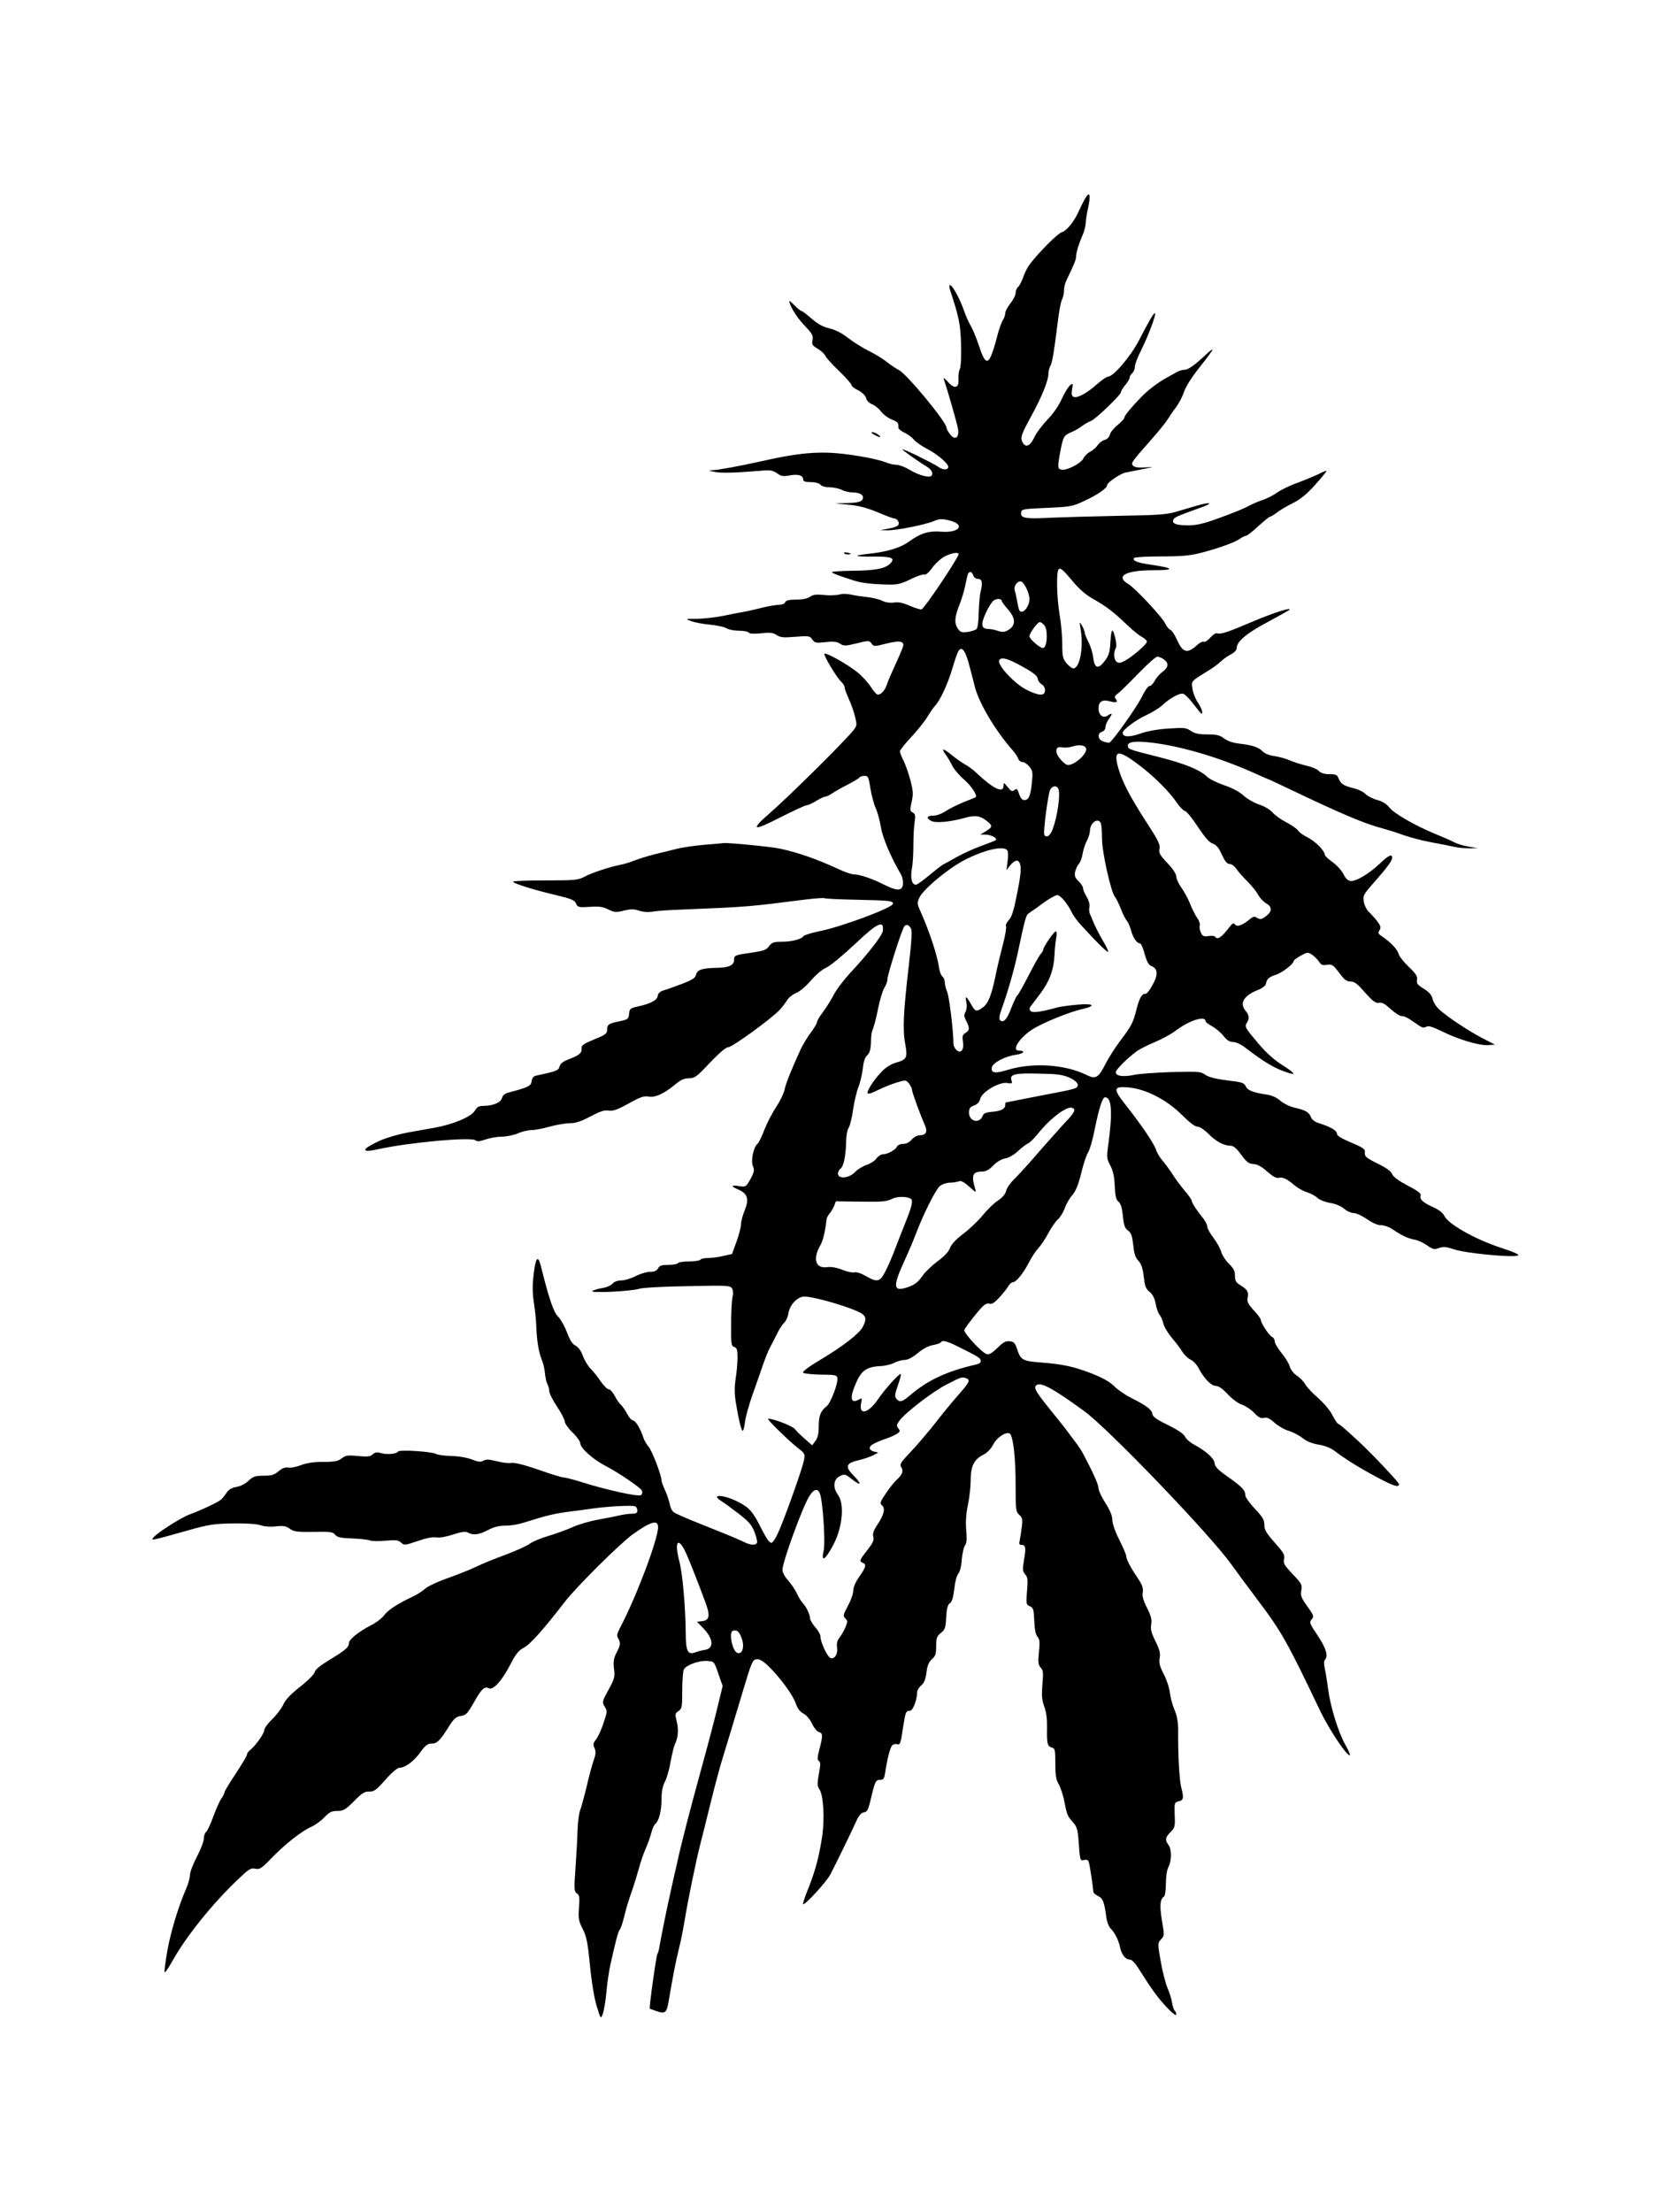 <?xml version="1.0" standalone="no"?>
<!DOCTYPE svg PUBLIC "-//W3C//DTD SVG 20010904//EN"
 "http://www.w3.org/TR/2001/REC-SVG-20010904/DTD/svg10.dtd">
<svg version="1.0" xmlns="http://www.w3.org/2000/svg"
 width="968pt" height="1280pt" viewBox="0 0 968 1280"
 preserveAspectRatio="xMidYMid meet">
<g transform="translate(0,1280) scale(0.1,-0.1)"
fill="#000000" stroke="none">
<path d="M6288 11660 c-9 -14 -27 -47 -39 -75 -28 -65 -73 -121 -102 -129 -22
-5 -136 -120 -185 -185 -13 -17 -30 -50 -38 -75 -9 -25 -22 -50 -30 -57 -8 -6
-14 -22 -14 -34 0 -12 -13 -39 -30 -60 -16 -21 -30 -46 -30 -57 0 -10 -6 -29
-14 -41 -8 -12 -21 -49 -30 -82 -8 -33 -22 -82 -32 -108 -24 -69 -43 -60 -75
38 -14 44 -36 96 -47 116 -12 19 -31 62 -42 94 -23 66 -66 145 -80 145 -5 0
-5 -12 0 -27 53 -161 61 -202 64 -318 2 -71 -1 -128 -7 -140 -6 -11 -9 -37 -8
-58 4 -54 -23 -61 -62 -16 -16 19 -27 26 -23 16 22 -66 77 -257 82 -287 9 -52
-16 -71 -45 -34 -12 15 -21 32 -21 38 0 34 -233 315 -277 335 -14 7 -44 27
-67 45 -22 18 -70 48 -106 65 -36 18 -90 52 -120 75 -35 28 -74 48 -109 56
-38 9 -67 25 -102 56 -28 24 -53 44 -58 44 -5 0 -23 14 -40 32 -17 17 -31 29
-31 26 0 -25 41 -93 86 -140 47 -49 53 -60 48 -86 -5 -25 -1 -32 30 -50 20
-12 39 -30 43 -39 3 -10 39 -50 80 -89 40 -39 73 -76 73 -83 0 -6 17 -20 39
-30 23 -12 41 -30 45 -44 3 -15 18 -30 36 -37 17 -7 40 -26 51 -42 12 -16 39
-36 60 -45 37 -14 43 -22 40 -49 0 -5 15 -18 35 -28 21 -9 45 -28 56 -41 10
-13 44 -36 74 -52 56 -28 124 -85 124 -104 0 -20 -30 -20 -57 -1 -30 21 -195
102 -208 102 -8 0 87 -68 137 -98 30 -18 42 -38 32 -54 -10 -16 -75 1 -127 33
-27 16 -61 29 -76 29 -16 0 -46 7 -67 16 -21 9 -87 24 -148 34 -203 34 -316
28 -581 -32 -117 -26 -232 -47 -270 -49 -25 -1 -23 -3 13 -10 40 -8 122 -5
269 7 53 5 67 2 92 -15 24 -18 36 -19 74 -12 48 9 77 0 77 -24 0 -11 12 -15
44 -15 26 0 48 -6 56 -15 7 -9 29 -15 54 -15 22 0 54 -7 70 -15 15 -8 45 -15
66 -15 45 0 69 -22 50 -45 -9 -10 -34 -15 -84 -16 l-71 -2 80 -8 c56 -5 105
-18 165 -43 47 -20 90 -36 96 -36 18 0 34 -24 25 -38 -4 -7 -30 -17 -57 -21
l-49 -9 42 -1 c51 -1 215 31 268 53 33 14 47 15 88 5 98 -23 65 -74 -43 -66
-74 6 -120 -8 -190 -59 -49 -35 -127 -58 -233 -69 -38 -4 -66 -9 -63 -12 3 -3
45 -5 93 -4 104 1 127 -8 99 -38 -29 -32 -88 -43 -223 -44 -67 -1 -120 -5
-117 -8 4 -7 41 -21 129 -49 43 -14 106 -21 200 -23 49 -1 72 4 127 31 36 18
72 30 80 27 8 -3 26 12 45 39 18 25 50 54 72 66 40 20 81 27 81 13 -1 -20
-196 -312 -214 -319 -7 -3 -37 7 -68 20 -41 18 -66 23 -92 19 -23 -3 -48 0
-70 11 -19 9 -59 18 -88 21 -29 3 -70 9 -91 14 -23 5 -51 6 -69 0 -17 -4 -57
-6 -88 -2 -45 4 -63 2 -81 -11 -15 -10 -44 -16 -80 -16 -41 0 -58 -4 -63 -15
-3 -9 -19 -15 -38 -15 -18 -1 -60 -8 -93 -16 -33 -9 -80 -19 -105 -24 -25 -4
-80 -15 -123 -24 -43 -9 -111 -16 -150 -17 -71 0 -72 -1 -36 -13 19 -8 69 -17
110 -21 40 -4 84 -13 96 -21 12 -8 45 -14 72 -14 27 0 53 -5 56 -11 5 -7 29
-8 71 -4 52 6 69 4 90 -10 22 -14 40 -16 109 -10 78 6 84 5 98 -16 14 -20 21
-21 76 -15 47 5 66 3 84 -9 22 -14 31 -14 97 2 69 17 73 17 86 -1 12 -18 16
-18 83 -1 73 18 101 16 101 -8 0 -8 -20 -56 -44 -108 -24 -52 -47 -105 -51
-119 -9 -32 -34 -60 -52 -60 -7 0 -25 19 -40 43 -14 23 -48 61 -76 84 -52 44
-185 119 -194 110 -7 -8 71 -138 96 -161 12 -11 21 -26 21 -34 0 -8 11 -38 24
-66 13 -28 29 -74 36 -102 12 -49 12 -53 -9 -80 -50 -63 -374 -384 -488 -483
-112 -97 -94 -103 65 -21 76 38 144 70 152 70 8 0 33 11 55 25 22 13 46 25 53
25 8 0 26 9 40 19 15 10 55 33 89 50 34 18 65 36 68 41 4 6 17 10 30 10 21 0
24 -6 34 -72 7 -40 20 -92 31 -115 11 -24 24 -73 30 -110 10 -61 57 -173 116
-273 8 -14 13 -38 12 -55 -4 -42 -32 -43 -109 -5 -68 35 -142 60 -176 60 -13
0 -51 13 -85 29 -130 60 -239 98 -343 120 -50 11 -297 35 -325 32 -8 -1 -60
-6 -115 -10 -55 -5 -127 -15 -160 -24 -33 -8 -91 -23 -130 -32 -38 -10 -90
-26 -115 -36 -25 -10 -61 -21 -80 -24 -57 -11 -162 -45 -205 -68 -37 -20 -55
-22 -227 -22 -104 0 -188 -3 -188 -7 0 -10 121 -48 245 -77 93 -22 112 -30
120 -50 9 -21 14 -23 80 -19 55 4 78 0 107 -15 34 -17 44 -18 89 -7 41 10 59
10 89 0 25 -8 55 -10 82 -5 24 4 95 9 158 11 392 16 389 16 720 58 58 7 109
11 114 8 5 -3 90 -7 190 -9 189 -4 206 -6 206 -23 0 -22 -296 -133 -422 -158
-49 -10 -93 -24 -97 -30 -11 -18 -68 -32 -128 -32 -43 0 -54 -4 -70 -25 -15
-21 -31 -27 -88 -36 -113 -16 -115 -17 -115 -44 0 -31 -30 -45 -103 -46 -84
-2 -110 -11 -117 -39 -5 -20 -20 -30 -80 -53 -41 -16 -89 -33 -107 -38 -21 -6
-33 -17 -35 -32 -3 -25 -40 -45 -113 -61 -46 -10 -50 -14 -53 -43 -3 -30 -7
-33 -55 -43 -64 -13 -72 -19 -72 -50 0 -21 -10 -29 -75 -55 -62 -26 -75 -35
-73 -52 3 -26 -13 -40 -74 -63 -34 -13 -49 -25 -53 -41 -6 -24 -16 -28 -137
-54 -14 -3 -23 -14 -25 -32 -3 -27 -19 -35 -124 -63 -32 -8 -43 -16 -48 -35
-7 -26 -53 -45 -111 -45 -22 0 -34 -7 -46 -28 -21 -35 -123 -78 -232 -98 -45
-8 -120 -21 -167 -30 -47 -9 -115 -29 -153 -46 -108 -50 -110 -72 -5 -48 173
38 536 72 561 51 11 -8 24 -7 58 5 24 8 66 16 93 16 28 0 70 9 94 19 24 11 59
19 78 19 19 0 67 9 106 20 40 11 93 20 118 20 33 0 65 11 118 39 57 30 81 38
106 34 25 -4 50 5 116 41 67 38 89 45 115 40 38 -7 90 17 154 70 32 27 52 36
79 36 34 0 45 8 122 90 57 59 93 90 107 90 23 0 255 169 298 217 14 15 33 40
42 55 9 15 33 34 53 42 20 8 57 39 85 72 28 32 66 65 90 75 22 10 95 70 162
133 134 127 172 145 164 78 -4 -27 -85 -132 -193 -247 -36 -40 -78 -95 -92
-124 -15 -28 -42 -72 -61 -97 -19 -25 -35 -52 -35 -59 0 -7 -16 -34 -35 -60
-20 -25 -46 -70 -60 -98 -57 -127 -85 -195 -93 -234 -5 -23 -28 -69 -50 -102
-22 -33 -52 -92 -67 -130 -14 -38 -32 -74 -39 -80 -24 -20 -40 -97 -27 -129
10 -24 8 -34 -14 -75 -26 -46 -27 -47 -66 -41 -48 8 -50 -1 -4 -20 53 -23 63
-55 37 -119 -12 -29 -22 -66 -22 -82 0 -17 -12 -62 -26 -101 l-26 -71 -50 -11
c-27 -7 -67 -12 -88 -12 -21 0 -42 -4 -45 -10 -3 -5 -33 -10 -65 -10 -32 0
-62 -4 -65 -10 -3 -5 -28 -10 -55 -10 -39 0 -52 -4 -60 -20 -8 -14 -21 -20
-46 -20 -19 0 -57 -11 -84 -25 -27 -14 -65 -25 -83 -25 -21 0 -41 -7 -51 -19
-9 -10 -36 -22 -59 -25 -23 -4 -49 -11 -57 -17 -20 -14 225 -2 272 13 18 6
141 13 280 15 237 5 247 4 257 -15 6 -12 7 -31 2 -48 -4 -16 -8 -86 -8 -156
-1 -116 1 -128 18 -133 16 -5 19 -16 19 -63 0 -31 -5 -86 -11 -122 -7 -46 -7
-84 1 -135 15 -94 32 -165 40 -165 4 0 10 23 13 50 3 28 22 95 40 148 19 53
47 133 62 177 15 44 34 91 42 105 8 14 25 48 39 76 13 28 33 59 43 68 11 10
23 36 26 58 8 44 43 85 82 94 32 8 222 -43 316 -84 52 -23 58 -41 32 -91 -19
-38 -117 -114 -247 -191 -70 -42 -104 -68 -98 -74 5 -5 51 -10 102 -11 80 0
93 -3 96 -18 6 -29 -38 -146 -62 -165 -35 -27 -46 -55 -46 -119 0 -41 -6 -65
-19 -82 l-19 -25 -42 37 c-23 20 -49 45 -57 56 -12 18 -123 61 -156 61 -12 0
120 -129 178 -174 34 -26 36 -31 30 -65 -7 -40 -89 -274 -139 -396 -19 -47
-39 -81 -49 -83 -11 -2 -28 21 -58 80 -50 100 -69 122 -134 156 -86 44 -167
48 -97 4 15 -9 60 -42 99 -72 58 -45 75 -64 91 -105 11 -27 17 -56 15 -62 -7
-18 -38 -16 -81 6 -20 10 -91 40 -157 66 -126 50 -194 78 -235 98 -17 9 -27
25 -32 52 -5 22 -17 59 -28 82 -11 24 -20 48 -20 55 0 30 -54 171 -75 196 -12
15 -26 38 -30 52 -15 49 -46 100 -60 100 -8 0 -23 17 -34 38 -11 21 -27 44
-36 52 -9 8 -25 31 -36 52 -11 21 -26 38 -34 38 -9 0 -30 21 -48 47 -17 26
-44 59 -58 73 -14 14 -34 46 -44 73 -11 30 -27 52 -43 60 -18 8 -32 31 -49 76
-13 34 -36 76 -51 91 -27 26 -53 102 -102 299 -16 61 -30 41 -41 -60 -7 -57
-6 -106 2 -158 7 -42 13 -103 14 -137 3 -84 14 -148 31 -191 9 -20 17 -55 19
-79 2 -23 8 -51 14 -63 6 -11 11 -30 11 -41 0 -12 20 -53 45 -90 25 -37 45
-76 45 -87 0 -10 20 -39 45 -63 25 -24 45 -53 45 -63 0 -27 73 -92 142 -128
76 -39 209 -129 215 -146 3 -8 1 -19 -5 -25 -12 -12 -204 30 -354 78 -43 13
-85 24 -95 24 -10 0 -76 20 -146 45 -84 29 -138 42 -156 39 -15 -3 -53 1 -85
10 -46 11 -62 12 -77 3 -15 -9 -29 -8 -67 7 -28 11 -75 19 -117 20 -38 1 -79
6 -90 12 -24 14 -213 26 -220 14 -8 -14 -62 -19 -96 -10 -26 8 -37 6 -51 -6
-14 -14 -30 -15 -86 -10 -60 6 -71 4 -94 -14 -21 -16 -41 -20 -107 -20 -55 0
-95 -6 -129 -19 -26 -10 -59 -17 -73 -14 -18 3 -35 -3 -56 -21 -25 -21 -41
-26 -87 -26 -48 0 -60 -4 -87 -29 -18 -18 -47 -32 -70 -36 -28 -5 -45 -15 -57
-33 -9 -15 -24 -33 -32 -40 -18 -16 -118 -63 -182 -86 -49 -18 -186 -105 -209
-133 -17 -20 -17 -20 190 38 130 37 158 41 270 43 80 1 139 -3 161 -11 21 -7
56 -10 88 -6 43 5 58 2 80 -14 24 -17 41 -19 137 -18 97 2 112 0 125 -16 12
-15 32 -20 100 -22 47 -2 93 -7 103 -12 10 -4 50 -5 89 -1 60 5 74 4 90 -11
19 -17 23 -16 96 9 49 17 88 25 109 21 19 -3 58 4 97 17 50 16 70 19 85 11 31
-17 64 -13 117 15 35 18 63 25 98 25 27 -1 77 7 110 18 130 41 174 51 246 61
41 5 109 14 150 20 91 13 228 20 247 13 7 -3 13 -14 13 -24 0 -15 -7 -19 -32
-19 -18 0 -53 -5 -78 -11 -25 -6 -79 -16 -121 -24 -41 -7 -107 -26 -145 -43
-38 -17 -103 -40 -144 -52 -41 -12 -88 -32 -105 -45 -16 -12 -79 -40 -140 -63
-60 -22 -134 -52 -164 -67 -29 -14 -103 -44 -164 -66 -61 -21 -123 -50 -137
-64 -14 -13 -47 -34 -75 -47 -85 -40 -140 -76 -163 -108 -12 -16 -46 -42 -75
-56 -70 -36 -127 -82 -127 -103 0 -24 -21 -42 -116 -99 -52 -32 -80 -55 -82
-69 -2 -11 -37 -47 -84 -84 -56 -44 -86 -76 -98 -104 -10 -22 -39 -60 -64 -84
-25 -24 -46 -53 -46 -63 0 -20 -52 -93 -82 -116 -10 -7 -18 -19 -18 -26 0 -6
-29 -56 -65 -110 -36 -54 -65 -102 -65 -108 0 -5 -8 -22 -18 -36 -11 -15 -31
-62 -47 -104 -15 -43 -34 -83 -41 -89 -8 -6 -14 -24 -14 -40 0 -15 -18 -62
-40 -104 -22 -42 -40 -89 -40 -105 0 -15 -9 -50 -21 -77 -48 -111 -91 -255
-110 -362 -11 -62 -18 -118 -16 -124 2 -6 20 21 42 59 79 143 229 331 382 477
64 61 75 68 100 63 26 -6 36 0 90 56 80 83 177 160 233 185 25 11 61 37 79 57
29 30 42 36 74 36 35 0 47 7 96 56 46 47 62 57 88 56 28 -1 41 8 94 68 37 42
70 70 82 70 33 0 84 38 121 90 29 40 42 50 65 50 32 0 49 17 104 105 26 40 39
51 66 55 29 4 38 14 73 75 45 81 63 98 88 85 25 -13 76 43 125 138 31 61 48
81 78 97 37 19 117 109 237 265 67 87 322 340 395 392 104 74 145 85 145 40 0
-70 -126 -403 -217 -576 -21 -40 -24 -53 -14 -67 15 -26 14 -39 -10 -84 -16
-32 -19 -51 -14 -92 6 -47 3 -58 -32 -122 -37 -68 -38 -71 -22 -97 16 -26 15
-31 -7 -96 -12 -38 -32 -80 -43 -94 -17 -21 -18 -30 -9 -50 9 -20 8 -35 -5
-72 -9 -26 -28 -95 -41 -153 -14 -58 -31 -119 -37 -135 -7 -16 -13 -67 -15
-114 -1 -47 -7 -146 -12 -220 -9 -123 -8 -136 8 -147 15 -10 17 -23 12 -83 -4
-63 -2 -77 22 -123 22 -44 29 -79 42 -212 9 -94 25 -191 39 -235 23 -75 23
-75 35 -45 6 17 16 73 21 125 4 52 15 124 23 160 30 136 45 192 54 203 6 7 17
39 25 72 8 33 19 74 25 90 5 17 17 53 27 80 9 28 25 80 35 116 10 37 27 86 38
110 11 24 25 64 32 89 6 25 17 50 24 55 21 17 36 75 36 142 0 44 6 76 20 103
11 21 26 74 33 117 8 43 19 87 24 98 19 37 23 86 11 133 -10 42 -10 47 10 60
20 13 22 23 22 119 0 57 4 113 10 123 14 25 89 52 136 48 39 -3 39 -3 63 -74
l25 -71 -29 -119 c-15 -65 -59 -231 -97 -369 -70 -255 -113 -421 -142 -555
-10 -41 -26 -113 -36 -160 -20 -86 -58 -278 -64 -316 -2 -11 -6 -26 -10 -32
-7 -11 -49 -314 -44 -316 2 -1 20 -8 41 -15 48 -16 57 -9 68 56 23 137 42 236
59 303 11 41 26 119 35 173 17 106 67 349 90 437 8 30 35 138 60 240 25 102
57 219 70 260 24 77 43 140 124 410 43 143 49 155 71 158 18 2 38 -10 70 -41
67 -65 140 -165 157 -214 10 -30 24 -48 44 -59 17 -8 38 -33 50 -58 11 -24 29
-46 40 -49 23 -6 24 -21 3 -100 -12 -47 -13 -62 -3 -68 10 -6 10 -21 0 -74
-10 -58 -10 -70 4 -91 22 -34 30 -165 16 -265 -18 -120 -39 -201 -81 -307 -21
-50 -34 -92 -30 -92 16 0 133 128 156 170 28 53 122 245 152 312 15 32 28 47
43 50 19 2 25 14 36 58 29 123 32 130 58 130 20 0 24 6 30 43 10 70 28 141 39
155 5 7 18 11 28 9 20 -6 22 -1 38 107 13 80 15 86 39 86 16 0 41 64 41 108 0
10 11 28 24 39 17 15 25 36 30 75 5 41 14 61 32 77 20 17 24 30 24 75 0 47 4
57 27 76 24 19 28 29 31 91 3 52 9 73 22 82 12 8 19 33 25 82 4 41 14 77 23
88 9 11 18 43 20 80 3 34 11 71 18 82 11 15 13 38 8 90 -4 48 -1 95 10 147 9
42 16 107 16 144 0 79 19 118 72 145 24 12 45 34 58 59 23 46 86 83 100 60 18
-30 30 -144 30 -292 0 -145 1 -156 21 -174 18 -16 20 -26 15 -69 -3 -27 -9
-62 -12 -78 -5 -20 -3 -27 9 -27 25 0 28 -15 16 -85 -10 -59 -9 -68 6 -85 15
-17 17 -31 11 -98 -6 -74 -5 -78 16 -87 21 -9 23 -18 26 -85 2 -50 8 -80 19
-92 12 -14 14 -30 8 -88 -6 -60 -4 -74 10 -90 15 -16 16 -31 10 -98 -5 -63 -3
-89 11 -128 12 -33 17 -74 16 -124 -2 -90 2 -106 28 -113 18 -5 20 -14 20 -92
0 -68 4 -94 19 -119 10 -17 24 -58 31 -91 17 -87 19 -93 51 -129 26 -30 29
-42 35 -129 7 -94 8 -96 30 -91 16 4 24 1 28 -13 6 -18 25 -148 26 -170 0 -7
12 -18 27 -25 28 -13 36 -33 48 -121 3 -27 15 -57 25 -67 25 -25 46 -67 55
-110 9 -42 31 -70 57 -70 11 0 31 -21 54 -58 73 -116 110 -167 162 -221 32
-34 52 -48 52 -38 0 9 -4 18 -9 21 -4 3 -11 23 -15 45 -3 22 -15 61 -27 88
-11 26 -29 95 -39 153 -18 104 -18 105 2 127 19 21 20 24 5 110 -14 85 -11
123 12 138 6 3 11 37 11 74 0 42 6 80 15 97 19 37 19 103 0 128 -21 28 -19 43
12 74 25 25 27 32 24 99 -2 70 -2 72 23 79 29 7 31 18 14 84 -10 44 -18 183
-17 325 0 51 -6 85 -21 120 -12 28 -24 73 -27 100 -3 28 -19 76 -36 108 -23
45 -28 65 -23 92 5 27 0 48 -24 97 -24 48 -30 70 -25 98 5 27 -1 49 -24 95
-22 43 -29 68 -25 90 4 24 -2 42 -29 83 -42 61 -67 110 -67 129 0 7 -18 49
-40 93 -24 47 -40 94 -40 114 0 24 -13 56 -40 98 -22 35 -40 73 -40 86 0 20
-32 92 -88 197 -8 17 -25 42 -36 57 -12 15 -34 46 -51 68 -16 22 -62 80 -101
128 -83 102 -100 130 -86 144 24 24 92 -12 278 -147 140 -101 733 -719 853
-888 24 -34 91 -124 148 -200 144 -191 173 -243 366 -647 53 -111 160 -270
173 -257 2 2 -9 28 -26 58 -42 75 -87 221 -100 320 -6 46 -15 102 -20 124 -6
25 -5 44 0 49 22 22 8 67 -41 141 -48 71 -50 77 -35 94 15 16 13 22 -25 75
-35 49 -40 62 -35 92 6 32 3 39 -49 94 -49 51 -56 63 -51 87 6 24 -2 38 -54
96 -49 56 -60 74 -60 103 0 29 -10 46 -55 93 -30 32 -55 67 -55 77 0 30 -18
49 -100 107 -57 40 -76 59 -78 80 -3 28 -46 67 -118 107 -23 12 -47 33 -53 46
-7 16 -41 39 -98 67 -66 32 -89 48 -91 65 -4 25 -33 47 -122 92 -36 18 -81 49
-100 69 -25 25 -65 47 -130 73 -106 41 -169 54 -300 64 -100 8 -111 14 -132
79 -11 33 -18 41 -42 43 -23 3 -38 -5 -71 -38 -32 -31 -48 -40 -63 -36 -29 10
-135 124 -129 140 3 8 31 46 63 86 47 58 62 70 80 66 17 -5 31 4 62 38 22 24
45 53 51 65 7 11 18 21 25 21 19 0 62 53 93 114 14 28 38 65 53 81 16 17 43
57 60 90 18 33 43 69 56 80 13 11 30 40 39 64 8 24 28 58 44 76 20 24 34 58
51 126 12 52 30 105 39 119 10 14 28 77 40 140 25 121 44 180 59 180 38 0 44
-85 20 -263 -12 -85 -11 -91 10 -131 16 -30 24 -64 26 -120 3 -60 8 -80 22
-90 12 -10 20 -34 25 -81 5 -55 11 -72 30 -86 18 -13 24 -31 30 -83 5 -50 12
-73 30 -92 16 -17 25 -42 31 -92 6 -55 12 -71 34 -88 18 -15 29 -37 35 -69 5
-27 15 -56 23 -64 8 -9 17 -31 21 -49 4 -19 26 -55 48 -82 23 -27 51 -63 62
-82 11 -18 33 -39 48 -46 15 -7 34 -27 44 -45 31 -61 75 -107 101 -107 17 0
40 -16 71 -49 26 -28 62 -54 82 -60 19 -6 51 -27 70 -47 26 -27 39 -34 57 -29
18 4 33 -3 62 -29 22 -19 58 -40 81 -46 23 -7 59 -25 79 -41 25 -20 55 -32 94
-39 37 -6 70 -19 94 -37 60 -46 140 -96 243 -151 95 -51 129 -62 129 -41 0 10
-151 170 -230 244 -80 74 -115 105 -122 105 -4 0 -19 22 -33 49 -14 29 -50 71
-85 102 -33 29 -66 64 -73 78 -7 14 -28 36 -47 49 -21 14 -38 36 -43 55 -5 17
-26 52 -48 78 -21 26 -39 56 -39 67 0 11 -7 22 -15 25 -16 7 -65 80 -65 98 0
7 -18 32 -41 56 -32 35 -40 50 -36 71 7 36 0 48 -39 73 -28 17 -34 27 -34 56
0 28 -8 44 -35 70 -19 18 -38 48 -44 67 -5 19 -25 56 -45 82 -20 26 -36 55
-36 65 0 9 -10 30 -22 46 -41 51 -68 92 -68 104 0 6 -20 34 -44 62 -24 29 -55
71 -69 94 -15 23 -39 56 -55 75 -16 18 -34 48 -40 67 -13 37 -84 142 -175 257
-75 95 -72 109 19 101 100 -10 220 -72 307 -159 44 -44 76 -68 90 -68 13 0 39
-17 62 -40 43 -44 90 -70 128 -70 18 0 35 -14 63 -52 32 -44 45 -53 71 -54 22
-1 46 -14 79 -43 33 -29 54 -41 68 -37 23 6 49 -7 93 -45 18 -15 49 -32 69
-38 20 -6 47 -20 60 -32 14 -13 45 -25 74 -30 31 -5 63 -18 81 -33 17 -15 43
-26 57 -26 15 0 49 -16 76 -35 32 -22 61 -35 81 -35 18 0 49 -11 69 -25 52
-35 86 -51 126 -59 19 -3 52 -18 73 -33 34 -24 42 -25 69 -15 24 9 41 7 91 -9
67 -22 332 -47 364 -35 13 5 -17 19 -102 47 -143 47 -296 133 -321 180 -10 21
-33 38 -68 54 -58 26 -79 45 -71 67 4 11 -16 27 -75 57 -54 29 -84 51 -90 67
-6 16 -34 36 -85 61 -65 32 -75 41 -73 62 3 21 -6 28 -79 59 -59 25 -83 40
-83 52 0 18 -34 38 -103 60 -24 7 -42 21 -47 35 -11 29 -32 41 -95 55 -27 6
-63 24 -81 39 -19 18 -50 32 -76 36 -85 13 -115 25 -125 48 -10 21 -22 25
-109 35 -69 9 -107 19 -127 33 -25 18 -38 19 -195 15 -92 -3 -191 -10 -220
-17 -60 -12 -102 -6 -102 16 0 15 65 80 122 122 17 12 64 36 105 53 41 17 94
46 119 65 80 61 174 90 174 55 0 -5 17 -18 38 -29 20 -11 50 -36 65 -55 20
-26 36 -36 56 -36 16 0 45 -13 67 -30 118 -90 175 -124 252 -148 50 -17 38 -1
-36 46 -42 26 -92 71 -132 118 -81 95 -86 103 -71 125 16 27 14 43 -10 73 -33
42 -6 86 74 117 25 10 43 24 46 35 5 29 17 40 60 54 37 12 101 63 101 79 0 4
18 18 40 30 38 21 42 22 65 7 14 -9 32 -27 41 -40 12 -20 21 -24 47 -19 29 4
35 0 70 -46 30 -41 43 -51 66 -51 23 0 40 -13 84 -64 46 -51 61 -62 80 -59 18
4 35 -6 68 -36 24 -22 53 -41 64 -41 19 0 38 -11 98 -53 19 -14 31 -16 44 -9
13 8 35 1 93 -27 94 -47 217 -83 267 -79 l38 3 -70 36 c-85 44 -208 126 -253
168 -18 16 -35 44 -38 61 -5 21 -19 38 -50 58 -37 22 -44 31 -40 52 4 20 -6
35 -48 75 -29 28 -56 62 -59 76 -7 26 -45 66 -97 101 -21 14 -23 19 -13 35 9
16 7 25 -15 54 -15 19 -37 43 -49 54 -11 11 -24 37 -27 57 -6 34 -3 41 56 108
78 88 108 129 108 146 0 25 -20 15 -73 -35 -64 -60 -139 -104 -169 -99 -15 2
-29 16 -40 40 -10 20 -38 51 -63 69 -25 18 -45 37 -45 42 0 23 -53 77 -96 99
-26 13 -52 31 -58 41 -6 10 -36 31 -66 47 -30 15 -67 41 -82 58 -15 17 -48 37
-80 47 -29 10 -69 33 -88 51 -23 21 -63 43 -110 59 -41 14 -86 36 -100 49 -45
43 -131 77 -288 117 -168 42 -172 44 -172 64 0 21 35 27 113 20 178 -17 418
-87 635 -186 35 -16 65 -29 67 -29 2 0 63 -29 137 -64 289 -138 422 -194 523
-220 29 -8 84 -25 122 -39 37 -13 109 -32 158 -41 50 -9 109 -21 132 -26 23
-6 63 -9 90 -9 l48 1 -54 9 c-29 5 -65 16 -80 24 -14 8 -64 30 -111 49 -115
47 -242 120 -267 154 -14 19 -38 34 -68 42 -26 7 -57 23 -69 35 -11 12 -43 28
-71 34 -56 14 -73 25 -86 58 -7 19 -16 23 -52 23 -30 0 -49 6 -61 18 -9 11
-41 24 -72 31 -30 7 -74 21 -97 31 -23 10 -63 21 -90 25 -26 3 -55 15 -65 25
-23 25 -58 37 -131 46 -40 4 -72 15 -93 30 -26 20 -44 24 -97 24 -50 0 -73 5
-96 20 -27 19 -40 20 -130 14 -62 -4 -124 -15 -165 -30 -62 -21 -100 -20 -100
5 0 18 76 75 136 102 34 16 75 41 91 56 47 44 103 74 124 68 11 -4 38 -31 60
-61 23 -30 43 -54 45 -54 11 0 1 32 -21 65 -14 20 -28 56 -31 79 -7 47 -12 41
103 112 18 11 46 32 61 46 15 14 42 33 60 42 19 10 32 24 32 36 0 37 58 86
177 149 65 35 122 67 127 71 20 19 -88 -15 -204 -64 -150 -64 -192 -78 -212
-71 -8 3 -25 -7 -41 -25 -15 -17 -32 -28 -38 -24 -6 3 -23 -5 -37 -18 -57 -53
-84 -46 -117 28 -13 30 -31 57 -40 60 -9 4 -21 19 -28 34 -16 37 -174 206
-214 230 -78 46 -16 80 144 80 125 0 123 12 -6 31 -86 12 -116 23 -105 40 3 5
74 9 157 9 118 0 169 5 227 20 102 26 200 61 230 83 13 9 29 17 35 17 6 0 38
25 70 55 33 30 64 55 68 55 5 0 23 11 40 24 18 14 59 38 93 55 43 21 79 51
127 104 37 41 67 78 67 81 0 4 -21 -4 -47 -18 -27 -13 -81 -35 -121 -50 -41
-14 -94 -40 -119 -57 -25 -18 -64 -37 -87 -44 -22 -7 -57 -22 -76 -33 -19 -11
-92 -41 -161 -66 -101 -37 -139 -46 -190 -46 -69 0 -95 10 -86 32 5 14 21 21
157 70 36 12 58 24 50 25 -15 3 -43 -4 -185 -47 -61 -18 -103 -21 -340 -25
-148 -3 -325 -8 -392 -11 -144 -8 -176 -3 -171 29 3 21 8 22 148 28 136 6 149
8 215 39 79 36 135 75 135 93 0 14 76 66 105 72 11 2 54 11 95 19 75 15 75 15
18 11 -41 -2 -60 1 -69 11 -12 15 -9 19 116 161 39 44 78 93 87 109 10 16 31
47 48 69 16 22 37 62 46 90 10 29 47 87 91 142 40 50 73 95 73 99 0 5 -17 -8
-37 -27 -67 -63 -104 -89 -126 -89 -12 0 -32 -6 -43 -13 -12 -6 -41 -23 -65
-36 -42 -23 -105 -70 -141 -108 -57 -59 -98 -108 -98 -119 0 -7 -18 -26 -39
-43 -21 -17 -42 -42 -45 -56 -4 -15 -16 -27 -31 -31 -13 -3 -31 -17 -40 -30
-8 -13 -28 -30 -43 -38 -16 -8 -33 -25 -39 -38 -12 -28 -94 -71 -125 -66 -26
3 -26 15 -9 106 16 84 21 93 59 109 21 8 51 25 67 38 17 12 39 25 51 29 25 8
174 151 174 167 0 6 11 24 25 41 14 16 25 35 25 43 0 7 7 18 15 25 8 7 15 23
15 36 0 14 17 59 39 102 40 80 85 201 78 209 -6 5 -33 -41 -93 -157 -49 -94
-148 -210 -180 -210 -7 0 -35 -19 -61 -42 -59 -53 -115 -83 -136 -75 -12 5
-15 15 -10 44 6 36 5 37 -12 23 -10 -8 -32 -44 -48 -79 -18 -40 -50 -86 -83
-120 -30 -31 -65 -78 -77 -104 -25 -54 -55 -61 -71 -16 -7 21 1 43 53 138 64
117 101 209 101 249 0 13 5 33 11 44 12 23 20 71 43 254 7 60 18 120 25 131 6
12 11 35 11 52 0 16 6 42 14 58 46 96 56 120 56 137 0 24 17 78 38 126 9 19
17 51 18 70 1 19 7 59 14 88 15 71 10 96 -12 62z m-81 -2220 c41 -49 77 -81
123 -107 74 -41 119 -76 196 -150 30 -29 67 -59 84 -68 16 -9 30 -21 30 -28 0
-15 -84 -88 -128 -111 -26 -14 -37 -15 -48 -5 -16 13 -18 52 -5 77 6 11 4 36
-4 67 -15 57 -22 47 -27 -42 -3 -48 -10 -69 -32 -98 -38 -50 -59 -44 -67 20
-3 28 -16 68 -28 90 -11 22 -21 47 -21 55 -1 8 -8 26 -16 40 -15 24 -15 23 -8
-20 18 -102 -3 -221 -39 -228 -8 -2 -26 11 -41 28 -23 28 -26 40 -26 113 0 45
-7 120 -15 167 -8 47 -15 124 -15 171 0 124 6 126 87 29z m-572 30 c3 -11 15
-20 25 -20 25 0 30 -19 18 -71 -6 -24 -11 -81 -12 -126 0 -46 -6 -87 -12 -93
-6 -6 -30 -14 -51 -17 -34 -4 -43 -2 -57 18 -22 32 -20 69 9 140 13 33 29 85
34 115 6 31 13 59 16 65 10 15 23 10 30 -11z m308 -76 c10 -19 17 -47 17 -62
0 -32 -25 -72 -45 -72 -14 0 -17 8 -29 75 -3 17 -8 39 -12 51 -6 24 19 56 40
48 7 -3 20 -21 29 -40z m-143 -73 c0 -4 16 -25 35 -47 48 -54 47 -97 -3 -123
-17 -9 -31 -10 -54 -2 -17 6 -41 11 -53 11 -44 0 -49 23 -19 90 15 34 36 67
47 75 19 13 47 11 47 -4z m244 -137 c25 -24 20 -134 -6 -134 -18 0 -78 52 -78
68 0 18 47 82 60 82 5 0 16 -7 24 -16z m-432 -236 c11 -40 25 -95 32 -123 25
-97 121 -257 223 -372 12 -14 25 -34 28 -44 4 -11 15 -19 25 -19 10 0 28 -12
40 -27 19 -24 20 -35 14 -93 -8 -77 -18 -100 -44 -100 -12 0 -22 12 -30 35
-10 31 -14 34 -27 23 -13 -10 -19 -8 -39 17 -23 28 -24 29 -24 8 0 -47 -61
-17 -159 76 -19 18 -48 39 -65 48 -17 9 -52 34 -78 55 -49 41 -62 39 -30 -3 9
-13 26 -41 36 -62 11 -21 41 -56 67 -78 40 -33 80 -94 68 -102 -2 -2 -34 -15
-70 -29 -36 -15 -83 -38 -104 -52 -22 -15 -52 -26 -71 -26 -39 0 -44 -14 -12
-31 25 -13 106 -6 190 17 63 18 92 14 131 -17 35 -27 34 -35 -5 -59 l-33 -20
31 0 c33 0 73 -23 57 -33 -6 -4 -43 -18 -84 -33 -41 -15 -103 -43 -139 -63
-36 -21 -72 -40 -80 -44 -8 -4 -44 -32 -80 -62 -36 -30 -70 -55 -77 -55 -24 0
-33 36 -24 92 6 29 9 91 9 138 0 47 3 106 7 131 6 39 4 49 -11 57 -16 9 -17
15 -6 62 10 44 9 61 -7 124 -11 41 -29 92 -40 114 -12 23 -21 47 -21 54 0 7
30 45 66 83 36 39 77 90 92 115 15 25 35 54 45 65 31 33 75 129 102 221 14 48
30 94 37 101 19 23 39 -7 60 -89z m1126 36 c30 -21 28 -46 -8 -72 -16 -12 -37
-36 -45 -52 -9 -17 -22 -30 -30 -30 -8 0 -28 -28 -44 -62 -30 -61 -171 -260
-189 -266 -5 -1 -21 2 -35 7 -32 12 -36 47 -7 56 11 4 20 15 20 27 0 11 9 33
21 49 22 31 19 36 -10 17 -26 -16 -51 5 -51 42 0 40 21 53 64 42 38 -11 51 -6
35 14 -8 10 -5 17 13 31 13 9 66 61 118 115 52 54 102 98 110 98 9 0 26 -7 38
-16z m-818 -42 c62 -34 86 -53 88 -70 2 -12 12 -27 23 -32 11 -6 19 -21 19
-35 0 -34 -35 -33 -108 4 -71 36 -172 146 -157 171 12 20 52 9 135 -38z m368
-475 c5 -23 -40 -71 -80 -88 -26 -10 -32 -9 -54 12 -49 45 -52 94 -5 84 14 -3
40 -1 56 4 45 14 79 9 83 -12z m302 -91 c89 -66 182 -159 226 -225 14 -21 34
-41 44 -44 10 -2 44 -44 75 -92 40 -60 66 -90 86 -97 21 -7 35 -24 53 -64 18
-39 30 -54 45 -54 11 0 28 -12 38 -27 10 -15 39 -48 64 -73 25 -25 54 -60 63
-78 10 -19 31 -41 47 -50 36 -21 35 -47 -4 -76 -23 -17 -31 -18 -48 -8 -17 11
-24 9 -49 -12 -39 -32 -70 -42 -81 -25 -6 10 -14 6 -31 -16 -48 -62 -70 -76
-83 -56 -3 5 -20 7 -38 4 -28 -4 -35 -1 -45 21 -6 14 -9 32 -6 41 3 8 -3 27
-15 43 -11 16 -30 53 -41 82 -12 30 -35 72 -51 94 -16 22 -29 51 -29 64 0 14
-19 44 -51 77 -44 47 -51 59 -46 83 5 24 -8 50 -75 153 -95 147 -140 233 -163
312 -31 108 -4 113 115 23z m-464 -138 c16 -25 -4 -167 -33 -240 -14 -36 -35
-49 -47 -29 -8 12 22 238 34 261 12 22 35 26 46 8z m248 -204 c3 -9 6 -48 6
-87 0 -78 52 -311 75 -337 7 -8 22 -39 34 -69 11 -29 27 -61 35 -70 8 -9 19
-35 25 -58 11 -41 34 -73 52 -73 5 0 17 -27 26 -61 13 -46 23 -63 40 -70 36
-14 39 -51 6 -108 -15 -28 -32 -51 -38 -51 -24 -1 -37 -21 -54 -86 -21 -84
-29 -99 -97 -189 -29 -38 -66 -98 -84 -132 -39 -79 -57 -90 -107 -65 -126 63
-316 75 -461 30 -72 -22 -95 -18 -90 14 4 27 75 65 140 74 45 6 58 24 17 24
-44 0 1 72 75 121 58 38 216 103 294 120 81 19 64 33 -30 25 -46 -4 -96 -11
-113 -15 -96 -27 -146 -34 -158 -22 -8 8 -8 16 -2 25 6 7 31 41 57 75 54 72
79 139 83 226 1 33 6 77 10 98 4 23 3 37 -3 37 -10 0 -72 -90 -72 -105 0 -5
-6 -16 -14 -24 -8 -9 -40 -65 -71 -126 -31 -60 -60 -112 -65 -115 -5 -3 -20
-35 -34 -70 -25 -68 -47 -93 -66 -74 -7 7 -5 27 9 65 34 93 73 231 92 319 44
207 49 225 65 235 9 6 46 31 82 58 35 26 73 47 82 47 19 0 57 -44 85 -100 9
-19 34 -53 54 -74 92 -101 152 -159 156 -154 3 3 -9 29 -27 59 -18 30 -41 75
-52 99 -10 25 -22 52 -26 61 -4 8 -6 27 -3 41 3 15 -4 38 -16 59 -12 19 -21
41 -21 50 0 8 -12 26 -26 40 -20 19 -24 30 -20 53 4 16 13 37 22 47 8 9 18 34
21 55 3 22 14 56 24 76 11 21 19 47 19 58 0 50 49 83 64 44z m-540 -159 c3 -9
3 -37 -1 -63 l-6 -47 22 28 c25 30 46 35 55 11 10 -26 7 -64 -18 -187 -17 -87
-29 -124 -45 -141 -13 -14 -20 -29 -17 -35 4 -6 -4 -55 -18 -108 -14 -54 -33
-132 -41 -173 -24 -119 -44 -168 -75 -190 -38 -27 -43 -26 -69 20 -27 48 -35
51 -26 9 4 -19 2 -41 -5 -54 -10 -18 -9 -28 4 -53 21 -41 20 -55 -5 -70 -17
-11 -19 -19 -14 -51 8 -47 -13 -72 -39 -46 -9 9 -16 25 -16 36 0 69 -24 269
-36 298 -8 18 -14 44 -14 56 0 12 -6 28 -14 34 -8 7 -16 28 -19 49 -11 75 -53
203 -107 326 -21 46 -21 51 -7 82 25 52 180 179 275 224 121 59 223 78 236 45z
m-560 -448 c7 -11 4 -75 -13 -219 -31 -267 -36 -368 -20 -450 14 -80 9 -90
-55 -108 -28 -8 -58 -27 -83 -53 -47 -49 -88 -115 -79 -125 4 -4 31 5 59 20
29 14 77 34 107 43 54 16 55 16 73 -6 9 -12 17 -28 17 -36 0 -13 48 -145 76
-208 15 -35 4 -55 -32 -55 -13 0 -34 -11 -46 -25 -14 -16 -32 -25 -50 -25 -17
0 -31 -7 -35 -15 -7 -19 -55 -45 -82 -45 -11 0 -27 -11 -36 -23 -8 -13 -34
-30 -57 -38 -22 -7 -53 -26 -67 -41 -33 -35 -93 -43 -99 -14 -2 11 4 25 14 33
19 14 32 80 33 168 1 28 7 59 15 70 7 11 19 58 25 105 7 47 21 105 31 130 10
25 21 72 25 105 4 40 12 65 25 77 14 13 20 33 22 66 2 62 2 62 15 97 6 17 19
68 28 115 10 47 25 99 36 115 10 17 18 40 17 50 -1 20 76 264 94 298 11 21 27
19 42 -6z m919 -864 c45 -21 59 -44 36 -59 -7 -4 -42 -13 -78 -20 -36 -7 -124
-24 -196 -38 -71 -14 -131 -26 -132 -26 -2 0 -3 -6 -3 -14 0 -23 -25 -36 -76
-40 -36 -3 -50 -9 -55 -24 -18 -47 -79 -32 -79 19 0 25 6 33 30 42 19 7 31 20
35 38 9 39 108 98 154 92 30 -5 33 -4 27 15 -12 35 18 43 159 39 108 -2 138
-6 178 -24z m27 -188 c0 -8 -15 -29 -32 -48 -18 -18 -88 -96 -155 -172 -66
-77 -139 -158 -162 -179 -22 -22 -43 -52 -46 -67 -4 -19 -21 -39 -48 -57 -23
-15 -62 -53 -87 -84 -26 -32 -76 -80 -112 -107 -44 -33 -70 -62 -78 -83 -8
-22 -32 -48 -73 -78 -34 -25 -74 -64 -89 -87 -20 -29 -42 -47 -72 -58 -95 -36
-101 -7 -32 144 25 54 56 127 69 162 40 107 113 253 137 274 12 11 37 20 58
21 20 0 44 4 54 8 11 5 29 -4 59 -31 39 -35 42 -36 35 -13 -24 78 -15 100 38
100 23 0 41 9 66 35 21 21 47 37 69 41 22 4 52 21 76 44 22 20 48 40 57 43 9
3 34 28 56 55 62 79 152 151 190 152 13 0 22 -6 22 -15z m-947 -512 c14 -8 7
-42 -24 -120 -17 -43 -46 -116 -64 -163 -17 -47 -44 -109 -59 -137 -31 -62
-47 -66 -114 -27 -26 15 -52 24 -64 21 -11 -3 -43 3 -72 15 -33 13 -64 18 -88
15 -67 -9 -84 48 -38 128 15 26 28 80 35 147 1 10 9 26 18 35 8 10 20 30 26
44 l10 27 145 -2 c122 -2 150 1 178 15 30 16 84 17 111 2z m270 -854 c123 -61
132 -67 135 -83 2 -10 -6 -17 -25 -22 -169 -38 -283 -91 -386 -180 -45 -38
-59 -41 -78 -18 -10 13 -9 26 9 76 12 34 20 63 17 66 -7 7 -91 -85 -135 -150
-57 -81 -110 -89 -94 -15 6 27 5 28 -15 17 -47 -25 -53 11 -15 97 30 70 61 93
136 97 29 1 67 10 85 19 18 10 45 17 60 17 18 0 46 14 77 40 30 25 63 42 87
46 22 4 42 11 45 15 9 15 33 10 97 -22z m51 -185 c26 -10 19 -23 -47 -98 -34
-39 -94 -111 -132 -161 -39 -49 -101 -123 -139 -163 -62 -65 -69 -76 -58 -93
14 -22 6 -43 -28 -74 -12 -11 -40 -45 -61 -77 -34 -50 -37 -58 -23 -69 21 -17
12 -55 -26 -112 -23 -34 -29 -52 -24 -71 5 -20 -3 -36 -35 -77 -45 -57 -48
-64 -26 -73 23 -8 18 -26 -20 -80 -22 -31 -35 -61 -35 -81 0 -17 -14 -57 -31
-88 -28 -52 -29 -58 -15 -73 14 -13 14 -19 1 -50 -8 -19 -23 -46 -34 -60 -14
-17 -18 -35 -15 -57 6 -38 -14 -71 -38 -62 -18 7 -58 92 -58 124 0 11 -13 36
-30 54 -16 19 -30 42 -30 50 0 23 -22 69 -44 92 -10 11 -25 36 -33 55 -9 19
-31 52 -49 73 -20 21 -34 48 -34 62 0 46 116 363 155 426 32 50 56 49 67 -3
15 -75 26 -268 17 -309 -17 -75 8 -59 58 36 51 100 63 233 24 285 -31 43 -26
90 12 108 27 13 31 12 69 -18 54 -43 60 -30 10 21 -52 52 -45 72 30 89 29 7
67 20 83 28 l30 16 -25 6 c-14 3 -25 12 -25 20 0 16 26 30 96 55 25 8 54 22
64 29 17 12 17 16 6 30 -12 15 -11 21 6 44 35 48 193 169 275 211 84 43 87 44
112 35z m-1616 -1026 c31 -74 60 -147 106 -271 29 -78 24 -104 -21 -109 l-28
-3 38 -39 c59 -62 61 -117 6 -124 -13 -2 -37 -8 -53 -14 -44 -17 -56 7 -56
111 -1 148 -18 343 -37 416 -33 125 -3 146 45 33z m313 -471 c22 -52 9 -104
-23 -92 -28 11 -50 119 -25 128 21 7 35 -3 48 -36z"/>
<path d="M5060 10285 c33 -19 49 -19 24 0 -10 8 -26 14 -34 14 -9 0 -4 -6 10
-14z"/>
<path d="M4888 9598 c6 -6 18 -8 28 -6 14 3 12 5 -9 10 -19 3 -25 2 -19 -4z"/>
</g>
</svg>
